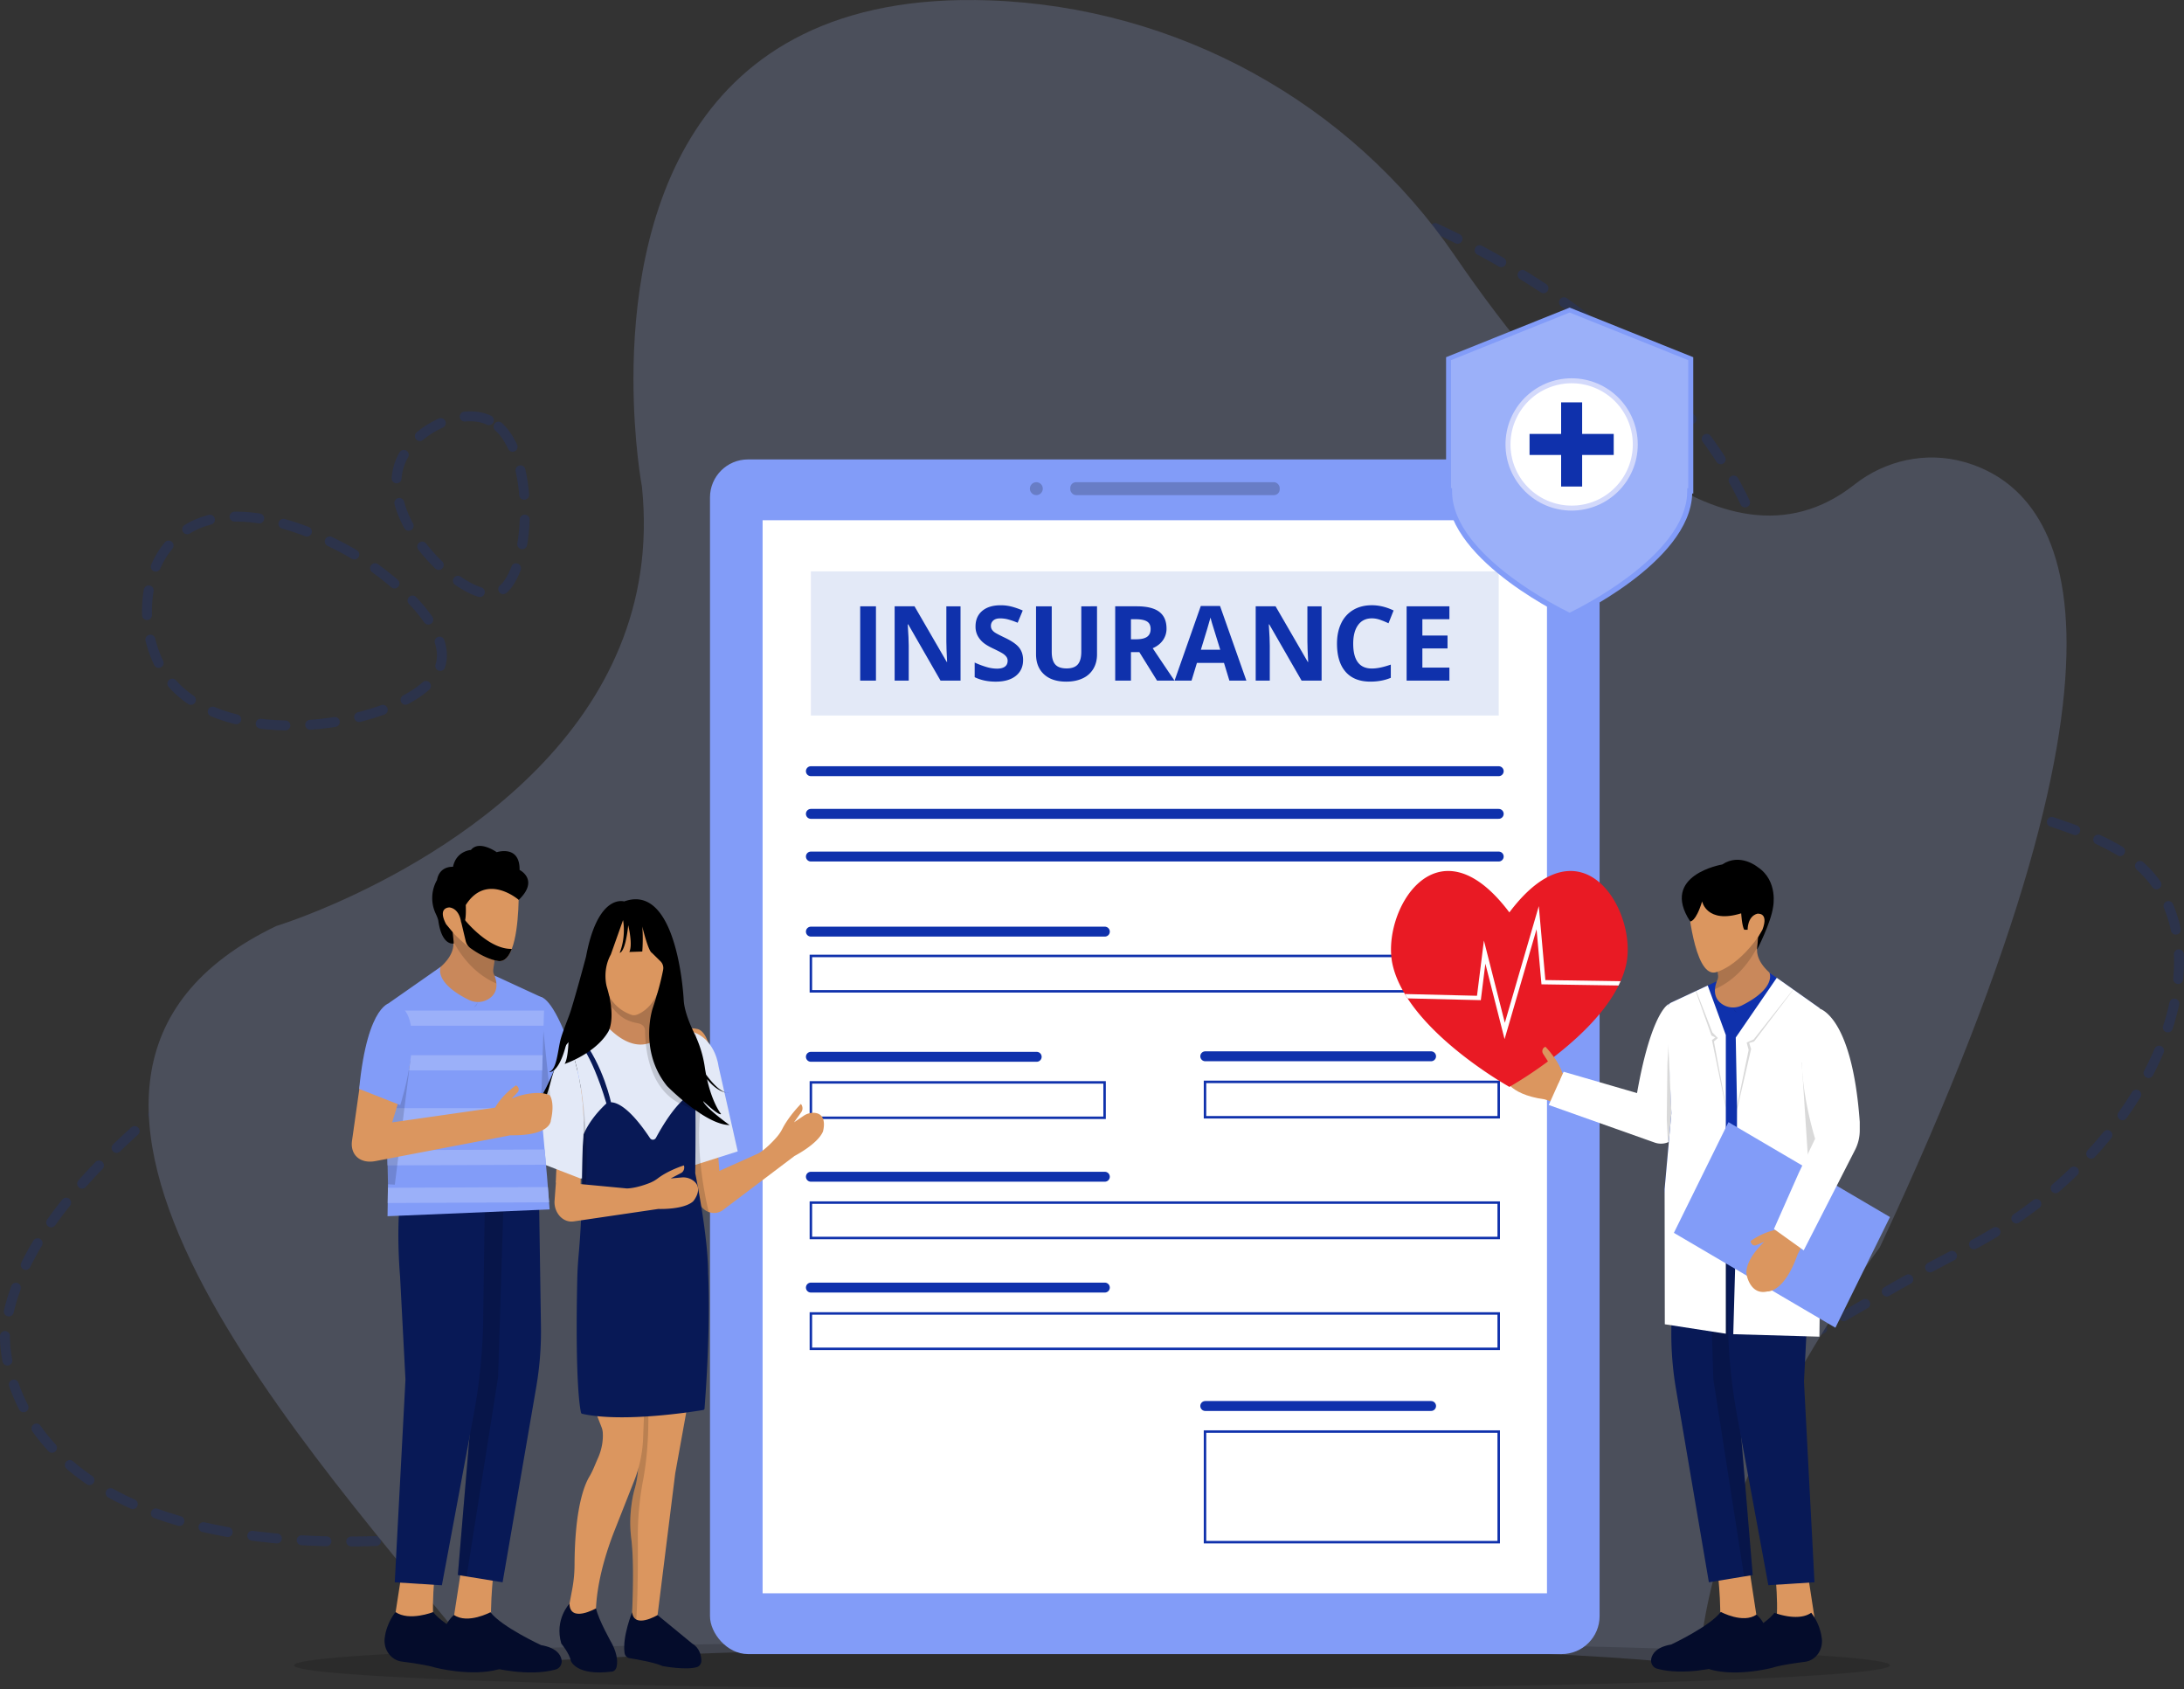 <svg xmlns="http://www.w3.org/2000/svg" viewBox="0 0 4402.95 3405"><rect x="0" y="0" width="4402.95" height="3405" fill="#333333" stroke="none"/><defs><style>.cls-1,.cls-6{opacity:0.2;}.cls-10,.cls-11,.cls-2{fill:none;stroke:#0f31ac;stroke-miterlimit:10;}.cls-10,.cls-2{stroke-linecap:round;stroke-width:20px;}.cls-2{stroke-dasharray:50 50 50 50 50 50;}.cls-3{fill:#acbcf8;}.cls-4{opacity:0.15;}.cls-5{fill:#829cf8;}.cls-7{fill:#fff;}.cls-8{fill:#e3e9f7;}.cls-9{fill:#0f31ac;}.cls-11{stroke-width:5px;}.cls-12{fill:#9bb0f9;}.cls-13{fill:#d3d9fb;}.cls-14{fill:#db965f;}.cls-15{fill:#040c2b;}.cls-16{fill:#081956;}.cls-17{fill:#c9885b;}.cls-18{fill:#e91a24;}</style></defs><title>health2illsutration5</title><g id="Layer_2" data-name="Layer 2"><g id="Layer_1-2" data-name="Layer 1"><g class="cls-1"><path class="cls-2" d="M985.66,846.94c-55.31-26-146.77,16.27-175.93,78.15-55.67,118.12,124.38,289.19,189.85,270.83C1072.75,1175.41,1087.19,894.68,985.66,846.94Z"/><path class="cls-2" d="M709,1114.48c-19.74-11.41-228.81-132.35-347.12-36.64-83.08,67.21-83.87,210.86-21.44,291.59,123.65,159.91,507.07,88.22,546.85-26.2C914.12,1266.18,788.34,1160.36,709,1114.48Z"/><path class="cls-2" d="M978.05,3089c508.89-126.31,1087.12-254.9,1985-233,502.15,12.25,615.94-143.58,996.51-337.33C4298.77,2346,4465.37,2002.61,4363.05,1808c-103.3-196.47-417.94-118.25-675.62-410.71-117.35-133.2-96.7-226.56-164.45-374.27C3308.43,555.31,2504.3,189.74,2107.77,383.21c-523.87,255.59-76,1360-661.6,1661.64C1075.76,2235.69,795.79,1869.34,430.05,2149,248.83,2287.57,27.19,2482,10.05,2693,10.05,2693-13.95,3209,978.05,3089Z"/><path class="cls-3" d="M3789.61,2514.3s-92.18,122.22-184.38,289.91c-86.52,157.4-169.46,377.73-179.76,551.79-304-33-740.4-36-1224.42-36-654.84,0-963.15,20.57-1229,34C637.13,2934.72-85.75,2174.58,557,1866.47c0,0,46.33-14.11,115.79-44.42,219.84-96,671.6-354.14,621.35-840.95,0,0-17.12-90.84-17.12-217.24C1277,468.3,1370.58-21.62,1995.26.74c378.29,13.56,726.68,206.06,937.31,514.18,206.6,302.21,536.94,674,806,461.76,62.1-49,144.21-67.18,220.87-45.63C4153,985.44,4373,1267,3789.61,2514.3Z"/></g><path class="cls-4" d="M3810.47,3356.59c0,26.73-720.37,48.41-1609,48.41-501.39,0-949.22-6.9-1244.31-17.72-68-2.49-127.82-5.19-178.36-8.06-33.29-1.89-62.54-3.86-87.41-5.89-64-5.21-98.92-10.85-98.92-16.74,0-7.51,56.72-14.61,157.94-20.94,41.45-2.6,90.36-5.07,145.9-7.37,292.24-12.18,768-20.1,1305.16-20.1,472.54,0,897.5,6.12,1191.87,15.89C3652.53,3332.66,3810.47,3344.07,3810.47,3356.59Z"/><rect class="cls-5" x="1431.35" y="926.04" width="1793.43" height="2407.96" rx="76.56"/><rect class="cls-6" x="2157.71" y="971.94" width="422.16" height="26.03" rx="11.5"/><circle class="cls-6" cx="2089.27" cy="984.95" r="13.02"/><rect class="cls-7" x="1537.41" y="1048.58" width="1581.31" height="2162.88"/><rect class="cls-8" x="1634.73" y="1151.63" width="1386.68" height="290.55"/><path class="cls-9" d="M1734.15,1371.84V1222.08h31.76v149.76Z"/><path class="cls-9" d="M1936.46,1371.84H1896.1L1831,1258.55H1830q2,30,2,42.81v70.48H1803.6V1222.08h40.06l65,112.17h.72q-1.55-29.2-1.54-41.28v-70.89h28.58Z"/><path class="cls-9" d="M2062.56,1330.25q0,20.28-14.6,32t-40.61,11.68q-24,0-42.41-9v-29.5a173.76,173.76,0,0,0,25.66,9.53,76.1,76.1,0,0,0,19.2,2.77q10.46,0,16-4t5.59-11.88A13.12,13.12,0,0,0,2029,1324a27.62,27.62,0,0,0-7.22-6.61q-4.77-3.16-19.41-10.14-13.74-6.45-20.59-12.39a46.4,46.4,0,0,1-11-13.83,39.36,39.36,0,0,1-4.1-18.44q0-19.87,13.47-31.24t37.23-11.37a87.58,87.58,0,0,1,22.28,2.77,153.46,153.46,0,0,1,22.18,7.78l-10.24,24.69a150.32,150.32,0,0,0-19.82-6.87,64.25,64.25,0,0,0-15.42-1.94q-9,0-13.83,4.2a13.84,13.84,0,0,0-4.81,11,13.52,13.52,0,0,0,1.94,7.32,21.47,21.47,0,0,0,6.2,6.05q4.25,2.91,20.13,10.5,21,10,28.78,20.12T2062.56,1330.25Z"/><path class="cls-9" d="M2211.6,1222.08V1319q0,16.61-7.43,29.09a48.27,48.27,0,0,1-21.46,19.16q-14,6.66-33.19,6.66-28.87,0-44.86-14.8t-16-40.52v-96.49h31.65v91.68q0,17.31,7,25.4t23,8.1q15.57,0,22.59-8.15t7-25.56v-91.47Z"/><path class="cls-9" d="M2280,1314.37v57.47h-31.75V1222.08h43.64q30.53,0,45.17,11.11t14.65,33.76a39.81,39.81,0,0,1-7.27,23.51q-7.27,10.29-20.59,16.13,33.8,50.51,44,65.25h-35.23l-35.75-57.47Zm0-25.81h10.25q15.06,0,22.23-5t7.17-15.77q0-10.66-7.33-15.16t-22.69-4.51H2280Z"/><path class="cls-9" d="M2478.44,1371.84l-10.86-35.65H2413l-10.85,35.65h-34.22l52.86-150.37h38.82l53.06,150.37ZM2460,1309.56q-15.06-48.45-16.95-54.8t-2.72-10q-3.37,13.11-19.36,64.84Z"/><path class="cls-9" d="M2664.36,1371.84H2624l-65.15-113.29h-.92q2,30,1.94,42.81v70.48H2531.5V1222.08h40.05l65,112.17h.72q-1.55-29.2-1.54-41.28v-70.89h28.58Z"/><path class="cls-9" d="M2765.67,1246.36q-17.94,0-27.76,13.47t-9.84,37.54q0,50.09,37.6,50.09,15.76,0,38.2-7.89v26.64q-18.43,7.68-41.18,7.68-32.67,0-50-19.82t-17.31-56.9q0-23.36,8.5-40.93a61.47,61.47,0,0,1,24.43-26.94q15.93-9.37,37.34-9.37,21.81,0,43.84,10.55l-10.25,25.81a170,170,0,0,0-16.9-7A50.41,50.41,0,0,0,2765.67,1246.36Z"/><path class="cls-9" d="M2922,1371.84h-86.25V1222.08H2922v26h-54.5V1281h50.71v26h-50.71v38.62H2922Z"/><line class="cls-10" x1="1634.73" y1="1554.42" x2="3021.41" y2="1554.42"/><line class="cls-10" x1="1634.73" y1="1640.43" x2="3021.41" y2="1640.43"/><line class="cls-10" x1="1634.73" y1="1726.44" x2="3021.41" y2="1726.44"/><line class="cls-10" x1="1634.73" y1="1877.79" x2="2227.37" y2="1877.79"/><rect class="cls-11" x="1634.73" y="1926.79" width="1386.68" height="71.33"/><line class="cls-10" x1="1634.73" y1="2371.84" x2="2227.37" y2="2371.84"/><rect class="cls-11" x="1634.73" y="2423.98" width="1386.68" height="71.33"/><line class="cls-10" x1="1634.73" y1="2595.26" x2="2227.37" y2="2595.26"/><rect class="cls-11" x="1634.73" y="2647.4" width="1386.68" height="71.33"/><line class="cls-10" x1="1634.73" y1="2130.1" x2="2089.96" y2="2130.1"/><rect class="cls-11" x="1634.73" y="2181.68" width="592.12" height="71.33"/><line class="cls-10" x1="2429.81" y1="2129.05" x2="2885.05" y2="2129.05"/><rect class="cls-11" x="2429.29" y="2180.63" width="592.12" height="71.33"/><line class="cls-10" x1="2429.81" y1="2833.93" x2="2885.05" y2="2833.93"/><rect class="cls-11" x="2429.29" y="2885.51" width="592.12" height="222.9"/><path class="cls-5" d="M3413.6,720,3164.44,620,2915.29,720V994.73h2.19c3.33,139.53,247,252.16,247,252.16s243.63-112.63,247-252.16h2.2Z"/><path class="cls-12" d="M3168.65,1236.94Zm-4.21-2c-14.73-7.19-65.81-33.13-116.51-70.88-34.81-25.9-62.6-52.2-82.62-78.15-24.38-31.61-37.1-62.64-37.81-92.25l-.23-9.78h-2V725.92l239.13-96,239.13,96V983.86h-2l-.23,9.78c-.71,29.61-13.43,60.64-37.81,92.25-20,25.95-47.81,52.25-82.61,78.15C3230.25,1201.79,3179.17,1227.73,3164.44,1234.92Z"/><circle class="cls-13" cx="3168.42" cy="895.82" r="133.32"/><path class="cls-7" d="M3168.42,1019.11A123.29,123.29,0,1,1,3255.61,983,122.48,122.48,0,0,1,3168.42,1019.11Z"/><polygon class="cls-9" points="3253.25 874.63 3189.61 874.63 3189.61 810.99 3147.23 810.99 3147.23 874.63 3083.59 874.63 3083.59 917.01 3147.23 917.01 3147.23 980.65 3189.61 980.65 3189.61 917.01 3253.25 917.01 3253.25 874.63"/><path class="cls-14" d="M3462.8,3166.49s11.77,103.77,0,127.43l86.64,17.3L3523.36,3141Z"/><path class="cls-15" d="M3465.76,3359.57s-71.05,19-125.46,3.73c-8.11-2.27-13.19-11-11.41-19.88,2.15-10.73,11.16-23.62,40.25-28.73,0,0,78.21-36.6,100-65.73,0,0,45,24.36,71.93,5.47,0,0,20.44,15.89,23.77,47.21,2.43,22.79-12.79,43.36-33.84,46.1C3508.88,3350.61,3479.59,3355,3465.76,3359.57Z"/><path class="cls-14" d="M3577.35,3154.66s11.78,103.77,0,127.43l86.65,17.3-26.08-170.22Z"/><path class="cls-15" d="M3573.81,3361.34s-71,19-125.47,3.74c-8.11-2.27-13.19-11-11.41-19.88,2.16-10.73,11.16-23.63,40.25-28.73,0,0,78.22-36.61,100-65.73,0,0,47.39,18.82,74.27-.08a106.72,106.72,0,0,1,21.43,52.76c2.42,22.78-12.8,43.36-33.84,46.09C3616.93,3352.39,3587.64,3356.77,3573.81,3361.34Z"/><path class="cls-16" d="M3555.17,2383.36l-55.36,387.19,33.65,404.13-17.35,2.87-71,11.7-66.37-389.83a661.78,661.78,0,0,1-9.29-120.64l5-341.49,183.38,27.31Z"/><polygon class="cls-4" points="3499.81 2770.55 3533.46 3174.68 3516.11 3177.55 3454.04 2779.74 3441.8 2383.36 3555.17 2383.36 3499.81 2770.55"/><path class="cls-16" d="M3633.14,2349.57s26.92,66.45,14.3,229.38l-10.62,205.75L3658,3189.25l-93,5.9-63.31-343.36a1144.82,1144.82,0,0,1-18.28-188.9l-4.56-336.53Z"/><path class="cls-14" d="M3032.13,2169.15s4.9,36.17,82,46.74l223.48,73.88c9.92,3.28,20.54-2,24.68-12.33l3.85-10.8,41.82-119.88-33.48-5.24-15.15-2.37-31-4.85-14.87,63.62-3.71,15.87-143.74-46-16.58-5.31s-8.14-26-33.71-52.51c-5.72,1.49-8.27,8.74-4.91,14l9.85,15.35c-.34-.27-4.56-3.67-11-7.85-13.87-9-38.06-21.64-56.11-14.64C3053.52,2116.77,3016.47,2134.07,3032.13,2169.15Z"/><path class="cls-17" d="M3584.43,1973.33l-.38,73.24-104,19.86-60.42-32.27,26.14-35.47,14.44-19.61a18.9,18.9,0,0,0,3.38-13.94l-12.6-84.07,101.33-47.59-8.54,66.82-1.4,11C3539.31,1946.85,3584.43,1973.33,3584.43,1973.33Z"/><path class="cls-4" d="M3552.31,1833.48l-9.56,75.72c-35.52,66.82-80.48,82.47-97,89.49l14.44-19.61a18.9,18.9,0,0,0,3.38-13.94l-12.6-84.07Z"/><path class="cls-14" d="M3402.42,1816.93s12.23,150.61,55.06,143.16c0,0,47.8-8.69,97.51-87.3l11.85-31.86-35.18-40.55Z"/><path d="M3472,1742.46s-126.14,21-64.6,114.76c0,0,11.07,1.92,24.07-40.29,0,0,9.18,45.52,78.77,24,0,0,1.53,25.66,6.12,33.1h6.88s-.77-26.48,19.12-32.27c0,0,24.47-4.14,10.7,32.27l-8.79,15.31-2.05,24.86s27.67-53.41,32.26-85.68c0,0,11.47-53-31.36-81.1C3543.13,1747.42,3508,1718.46,3472,1742.46Z"/><path class="cls-7" d="M3398.27,2275.22l-25.33,21.11a38.13,38.13,0,0,1-37.13,6.65l-213.54-75.76,30-67,148,43c24.18-137.52,53.45-174.43,64.18-179.6,3.87-1.86,6.08-.77,6.08-.77l6.23,118.67Z"/><path class="cls-4" d="M3410.23,2150.87l-47,166.35-3-61,1.33-112.8,6.67-113.2c3.87-1.82,34,0,34,0l-25.51,115.52Z"/><path class="cls-9" d="M3355.86,2397.57v1.64c.39,9.83,6.78,18.38,15.87,20.64a825.68,825.68,0,0,0,107.53,19.09l1,.11h0c6.85.72,13.84,1.36,20.92,1.88,52.24,3.9,109.6,1.79,156.24-15.94,8-3.05,13.44-11.22,13.61-20.43l.19-10.1,2.08-111v-.17l2-108.88c0-.53,0-1.07,0-1.6l-1.05-21.52-5.76-118.38,0-.81-68.89-48.75-7.42-5.25-3.58-2.53-6.66-4.71-14.81-10.48s15.27,30.56-55,65.9a40.58,40.58,0,0,1-17.85,4.39,36.54,36.54,0,0,1-4.32-.18,39,39,0,0,1-17.36-6.06c-11.54-7.42-20.76-21.2-11.5-46.6l-18.34,8.57-5.7,2.66-2.66,1.24-66.05,30.85a10,10,0,0,0-5.53,9.45l6.63,211.91a23.1,23.1,0,0,1-.09,2.88l-13.46,150.75C3355.9,2396.61,3355.87,2397.09,3355.86,2397.57Z"/><polygon class="cls-7" points="3494.27 2689.22 3667.94 2694.22 3673.39 2283.44 3673.39 2283.27 3668.59 2032.89 3668.55 2032.08 3615.56 1994.58 3615.08 1994.24 3599.66 1983.33 3592.24 1978.08 3588.66 1975.55 3582 1970.84 3499.27 2091.22 3501.86 2230 3501.85 2236.93 3501.27 2440.94 3494.27 2689.22"/><path class="cls-7" d="M3355.86,2397.57v1.64l.4,270,123,19v-602l-36.47-99.84-5.7,2.66-2.66,1.24-14.81,6.92-1.08.5-50.16,23.43c-3.46,1.61-8.25,10-8.12,14.09l9.22,207.27a23.1,23.1,0,0,1-.09,2.88l-13.46,150.75C3355.9,2396.61,3355.87,2397.09,3355.86,2397.57Z"/><polygon class="cls-4" points="3450.27 2087.22 3458.27 2091.22 3451.27 2096.22 3479.27 2232.44 3479.27 2227.95 3455.27 2099.22 3463.27 2092.22 3452.27 2081.22 3419.63 1997.2 3418.55 1997.7 3450.27 2087.22"/><path class="cls-4" d="M3501.74,2040.56c-6.09-1.5-7.1-9.11-7.16-9.68A16.46,16.46,0,0,0,3501.74,2040.56Z"/><polygon class="cls-4" points="3675.44 2173.59 3671.32 2394.48 3649.27 2401.22 3632.27 2141.22 3674.35 2151.27 3675.44 2173.59"/><polygon class="cls-5" points="3810.19 2453.08 3700.16 2676.18 3374.56 2484.95 3484.59 2261.84 3810.19 2453.08"/><path class="cls-14" d="M3710.62,2138.84l-70.36,42.2,43.59,110.88-99.42,186.19s-25.24,2.49-55.06,23.17c0,6.37,5.91,10.75,11.4,8.44l16.13-6.78s-39,34.75-35.94,65.37c0,0,6.88,43,42.06,34.76,0,0,33.65,3.31,61.18-75.31l115.47-215.68a49.43,49.43,0,0,0,4.36-34.81Z"/><path class="cls-7" d="M3664.54,2031.73s68.73,8.49,84.73,229.49v17.16a86.63,86.63,0,0,1-9.48,39.4l-103.52,202.44-60-43,50-113,33-69S3595.27,2091.22,3664.54,2031.73Z"/><polygon class="cls-4" points="3530.27 2114.22 3526.27 2102.22 3536.27 2099.22 3615.56 1994.58 3615.08 1994.24 3535.27 2095.22 3521.27 2101.22 3525.27 2116.22 3501.86 2230 3501.85 2236.93 3530.27 2114.22"/><path class="cls-18" d="M2807.67,1945.29c4.62,19.94,13.26,39.48,24.56,58.27,1.77,3,3.62,5.89,5.52,8.81,62.92,96.3,192.48,171.12,204.7,178.05v.52a4.35,4.35,0,0,0,.47-.26,3.83,3.83,0,0,0,.46.26v-.52c13.29-7.54,165.57-95.48,219.67-204,1.44-2.86,2.77-5.75,4-8.61a178,178,0,0,0,11.07-32.49c24.65-106.06-88-302.06-235.24-106.26C2895.7,1643.23,2783,1839.23,2807.67,1945.29Z"/><path class="cls-7" d="M2832.23,2003.56c1.77,3,3.62,5.89,5.52,8.81l147.57,3.58,9.19-73.61,38.72,152.14L3097.71,1873l9.88,111,155.46,2.37c1.44-2.86,2.77-5.75,4-8.61l-151.58-2.32-13.23-149.09-68.47,235.16-42.19-165.77-13.93,111.35Z"/><path class="cls-14" d="M3120.65,2139.26c-.34-.27-1.92,23.92-8.38,19.74l30.5,22.5,3.5-10.5,3.15-8.56s-8.14-26-33.71-52.51c-5.72,1.49-8.27,8.74-4.91,14Z"/><path class="cls-14" d="M995.22,3166.33s-12,104.76,0,128.65l-88.53,17.46,26.64-171.83Z"/><path class="cls-15" d="M992.19,3361.25s72.59,19.15,128.19,3.77c8.28-2.29,13.47-11.13,11.66-20.07-2.2-10.83-11.4-23.85-41.13-29,0,0-79.91-37-102.14-66.35,0,0-46,24.59-73.5,5.52,0,0-20.88,16-24.29,47.66-2.47,23,13.08,43.78,34.58,46.54C948.13,3352.21,978.06,3356.64,992.19,3361.25Z"/><path class="cls-14" d="M878.17,3154.39s-12,104.75,0,128.65l-88.53,17.46,26.65-171.84Z"/><path class="cls-15" d="M876.69,3361s72.59,19.14,128.19,3.77c8.28-2.29,13.47-11.13,11.66-20.07-2.2-10.83-11.41-23.85-41.13-29,0,0-79.91-36.95-102.15-66.35,0,0-48.42,19-75.88-.08,0,0-18.49,21.64-21.9,53.26-2.48,23,13.08,43.77,34.58,46.53C832.63,3352,862.56,3356.41,876.69,3361Z"/><path class="cls-16" d="M900.84,2375.72,957.4,2766.6,923,3174.6l17.72,2.89,72.53,11.82,67.81-393.56a661.12,661.12,0,0,0,9.49-121.79l-5.11-344.75-187.37,27.56Z"/><polygon class="cls-4" points="957.4 2766.6 923.02 3174.6 940.74 3177.49 1004.17 2775.89 1016.67 2375.72 900.84 2375.72 957.4 2766.6"/><path class="cls-16" d="M821.17,2341.61s-27.5,67.08-14.61,231.57l10.86,207.72-21.6,408.41,95,6,64.68-346.64a1142.06,1142.06,0,0,0,18.68-190.71l4.66-339.73Z"/><path class="cls-14" d="M1061.37,2138.57l56.09,115,5.15,10.35c5.37,9.82,16.75,13.84,26.45,9.32l218.36-101.62c27.52-6.36,43.69-18.36,53-28.76a39.42,39.42,0,0,0,8.64-35.66c-8.36-33.55-24.65-33.34-24.65-33.34-24.61-6.15-42.66,12.49-50.5,19.94-1.2,1.15-1.85,1.81-1.85,1.81l8.25-16.64c2.82-5.65-.59-12.61-6.58-13.39-22.91,29.76-28.21,56.8-28.21,56.8l-.31.15-156.53,71.09-5.57-15.45-22.33-61.95-30.91,8.67-15.1,4.26Z"/><path class="cls-17" d="M870.94,1961.77l.39,73.94,106.27,20.05,61.73-32.58-26.7-35.81-14.76-19.79a18.92,18.92,0,0,1-3.46-14.08l12.88-84.87-103.53-48,8.73,67.45,1.43,11.08C917,1935,870.94,1961.77,870.94,1961.77Z"/><path class="cls-4" d="M903.76,1820.59l9.77,76.44c36.29,67.46,82.22,83.26,99.1,90.34l-14.76-19.79a18.92,18.92,0,0,1-3.46-14.08l12.88-84.87Z"/><path class="cls-14" d="M881.52,1831.26l15.68,30.47c15.48,18.92,30.29,33.1,43.72,43.73,38.14,30.2,65.22,31.72,65.22,31.72,11.59.57,19.83-9.47,25.66-24.59,16.44-42.64,13.82-125.76,13.82-125.76l-133-.58Z"/><path d="M883.74,1856.26c7.42,51.78,31.15,45.41,31.15,45.41L912.64,1879l-13.36-16.27c-18.14-34.8,7.17-33.68,7.17-33.68,20.84,3.34,23.09,30,23.09,30l7-.85c3.8-8,2.42-33.94,2.42-33.94,42.23-66.63,106.82-10.44,106.82-10.44,42.09-40.62,1.69-60.34,1.69-60.34.81-51.36-46.05-35.78-46.05-35.78s-35.3-25.27-52-4.5c0,0-29.38,1.62-36.17,34,0,0-27-2.62-32.24,26.61,0,0-.63,1-1.6,2.89a73.7,73.7,0,0,0-.83,65.27C881,1847.16,883.2,1852.53,883.74,1856.26Z"/><path class="cls-5" d="M1097.32,2211.1l20.67-10.62,42.76-22,9.42-4.84c-40.22-134.91-67.23-160.05-78.71-163.91-4.14-1.39-6.26,0-6.26,0l-35,132.18Z"/><path d="M1184.14,1956.85s-76.05,277.94-121.54,281.36C1062.6,2238.21,1224.41,2219.4,1184.14,1956.85Z"/><path class="cls-17" d="M1353,2063.33l-11.93,65.85-35,.89-64.92,1.67-26.1-35.06c4-4.95,6.9-14.87,9-27.29a365.25,365.25,0,0,0,4-37.28c2.43-38.88,1.18-80,1.18-80l91,33.35C1323.21,2035.1,1353,2063.33,1353,2063.33Z"/><path class="cls-4" d="M1353,2063.33s-17.94,34.63-51,41.09c-1.09-10.19-1.49-19.47-1.55-27.11-.07-9.18-7.16-13.58-15.08-15-30.4-5.41-40.54-19.77-53.51-33.63-1.62-1.73-9.77-23.13-11.19-24.8,2.43-38.88,8.58-51.74,8.58-51.74l91,33.35C1323.21,2035.1,1353,2063.33,1353,2063.33Z"/><path class="cls-14" d="M1221.8,1878.6s-38.74,134.13,50.56,166.69a16.71,16.71,0,0,0,11.82-.13c16.45-6.35,58.44-32.3,55.43-131.49C1339.61,1913.67,1301.58,1759.73,1221.8,1878.6Z"/><path class="cls-14" d="M1395.54,2780l-34.3,189.85-39.52,317.28L1279,3315.48l-8.77,5.84s11.53-147,2.52-219.56a257.53,257.53,0,0,1-1.22-53.89c1.27-14.65,3.65-31.58,8.08-47.08a180.52,180.52,0,0,0,7-53.48l-2.52-112.21-1.23-55.12Z"/><path class="cls-4" d="M1285.88,3097.06c.32,64.62-.28,158.85-5.92,196l-.92,22.39-8.77,5.84s11.53-147,2.52-219.56a257.53,257.53,0,0,1-1.22-53.89c1.27-14.65,3.65-31.58,8.08-47.08a180.52,180.52,0,0,0,7-53.48l-2.52-112.21,21.89-10.65s5.84,77.32-9.81,160.56A591,591,0,0,0,1285.88,3097.06Z"/><path class="cls-14" d="M1237.46,3088.7c-30.37,78.94-36.77,135.44-36.28,170.6.3,21.61-17.17,37.78-35.49,32.76h0c-15.23-4.18-24.76-21.55-21.46-39.1l9.42-50a272.19,272.19,0,0,0,4.62-48.91c.53-113.4,19.56-160.55,30-177.91,6.84-11.38,11.38-24.19,16.92-36.46,10.26-22.78,10.67-42.34,10-52.12a36.79,36.79,0,0,0-2.42-10.79l-17.36-44.38c-6.59-16.83.13-36.59,14.91-43.87l50-24.6c19.49-9.6,41,7.45,40.13,31.76L1296.56,2898a262.64,262.64,0,0,1-18,86.62Z"/><path class="cls-15" d="M1148.1,3232.45s-30.69,31.57-16.53,80.31c0,0,16.41,19.67,19.39,35.07,0,0,10.63,30.86,83,21.35,4.26-.56,7.78-4,8.94-8.75,2.07-8.49,2.66-23.81-8.37-46,0,0-29.09-51.31-32.81-72.69C1201.67,3241.78,1149,3271.85,1148.1,3232.45Z"/><path class="cls-15" d="M1274.47,3249.57s-20,48.55-15.39,81.81c.79,5.61,4.7,9.95,9.6,10.74,15.43,2.47,51.09,8.71,67.2,16,0,0,47.57,9,69.5,1.93,5.18-1.66,8.73-7.17,8.53-13.33-.31-9.7-3.38-25.05-18.37-33.93l-69.87-57.42S1277.92,3283.88,1274.47,3249.57Z"/><path class="cls-8" d="M1402.78,2082.26l-.21,6.51-3.75,119.05-.93,29.42-3.54,112.21L1182,2374.12l-8.58,1-.57.07.52-16.89,1.47-47.81c.76-8.06,1.27-16,1.59-23.78a481,481,0,0,0-6.69-100.86,461.48,461.48,0,0,0-23-85.53,12.09,12.09,0,0,1,1.31-1.07l13-5.1,10.08-4,53-20.86.07.08c31.3,32.27,57.48,39,77.9,35,33.08-6.46,51-41.09,51-41.09l31.78,12.15,9.24,3.52,1.49.57q1.62.51,3.18,1.08C1400.11,2081.15,1401.47,2081.69,1402.78,2082.26Z"/><path class="cls-16" d="M1236.71,2242.92l-7.45,2.56-6.72-21.38c-32.8-109.46-61.59-130-61.59-130l10.08-4c46.09,58.26,61.21,133.93,61.21,133.93Z"/><polygon class="cls-16" points="1394.05 2079 1394.05 2224.1 1389.57 2224.1 1384.82 2075.48 1394.05 2079"/><polygon class="cls-14" points="1451.46 2375.47 1418.91 2394.67 1402.26 2404.5 1399.27 2406.26 1399.67 2396.84 1400.3 2382.48 1401.78 2347.93 1406.4 2240.78 1407.84 2207.43 1437.29 2197.59 1448.09 2333.19 1450.24 2360.09 1451.46 2375.47"/><path class="cls-14" d="M1659.08,2280.72c-10.71,25.36-57.25,49.2-57.25,49.2l-143.59,108.49a30.38,30.38,0,0,1-29.54,4.5c-9.33-3.5-17.37-11.55-21.28-23.13l-5.16-15.28-2.59-7.66-4.13-12.23,4.75-2.13,15.63-7,34.32-15.37,79.15-35.49c14.19-8.69,27.79-22.74,36.19-32.3a84,84,0,0,0,11.79-17.32c6.56-12.9,15.88-25.38,23.54-34.63s13.7-15.28,13.7-15.28a13.66,13.66,0,0,1,.78,16.58l-14.65,20.49,19.23-13a34.33,34.33,0,0,1,21.54-6.14C1669.73,2244.93,1659.08,2280.72,1659.08,2280.72Z"/><path class="cls-8" d="M1487.25,2320.74l-39.16,12.45-35.86,11.41-10.45,3.33-3.26,1-4.17.49,3.65-115.63,4.78-151.56c40.36,17.59,45.7,66.59,45.7,66.59Z"/><path class="cls-4" d="M1428.7,2442.91c-9.33-3.5-17.37-11.55-21.28-23.13l-5.16-15.28-3,1.76.4-9.42-4.13-12.23,4.75-2.13,1.49-34.55-3.26,1-4.17.49,3.65-115.63,8.4,7,5.17,4.27s-5.41,36.88.66,99.55c.93,9.68,2.14,20,3.69,30.87q1.32,9.32,3,19.2C1421.48,2409.82,1424.69,2425.94,1428.7,2442.91Z"/><path class="cls-16" d="M1418,2841.93c-19.27,3.25-161.6,26.13-244.49,7.69a3,3,0,0,1-2.15-2.29c-2.38-9.94-11.93-63.24-7.65-266.88q.54-26.14,2.94-52.19c1.59-17.37,3.69-44.41,5.14-78.28,1-22.26,1.61-47.49,1.65-74.87q0-8.28-.05-16.82c-.14-18.46-.59-37.77-1.42-57.7a3.82,3.82,0,0,1,.09-1,81.16,81.16,0,0,1,4.39-12.93c1.14-2.7,2.55-5.76,4.28-9.13,7.15-13.85,19.77-32.84,41.73-53.35a2.48,2.48,0,0,1,.3-.25c2.39-1.66,29.44-17.53,87.55,69.92,3.16,4.75,9.48,4.42,12.21-.66,11.38-21.15,38.42-67.41,65.91-85.12a2.49,2.49,0,0,1,1.41-.41l9,.12h0a3,3,0,0,1,2.77,3.11c.29,11.86,1.18,58.67-.08,153a3.33,3.33,0,0,0,.07.78c1.56,7.61,26,127.69,26,202.21a1.09,1.09,0,0,0,0,.18c.18,3.36,5.68,104.4-7.27,271.91A3.07,3.07,0,0,1,1418,2841.93Z"/><path class="cls-4" d="M1402.57,2088.77l-3.75,119.05-.93,29.42-16.89-8.43c-46.53-17.79-66.55-60.33-74.89-98.74a241.75,241.75,0,0,1-4.1-25.65c33.08-6.46,51-41.09,51-41.09l31.78,12.15,9.24,3.52,1.49.57q1.62.51,3.18,1.08c.37.79.75,1.57,1.13,2.34Q1401.25,2085.86,1402.57,2088.77Z"/><path class="cls-4" d="M1182,2374.12c-1.38,26.41-4.5,52.48-10.23,75.86,1-22.26,1.61-47.49,1.65-74.87l-.57.07.52-16.89c-.15-18.6-.59-38.07-1.44-58.17a74.85,74.85,0,0,1,4.5-13.42,481,481,0,0,0-6.69-100.86l.68-.35s6.72,39.48,10.29,92.08C1182.7,2307.17,1183.72,2340.9,1182,2374.12Z"/><polygon class="cls-14" points="1130.08 2176.21 1120.39 2383.17 1170.35 2396 1172.59 2259.16 1130.08 2176.21"/><path class="cls-8" d="M1174.82,2310.48l-2,64.7-2.48.29-108.12-41.9,45.48-143.68c16.51-65.51,34.09-85.17,39-89.58C1158.82,2132,1184,2211.92,1174.82,2310.48Z"/><path d="M1470.85,2267.72c-18.07-.31-39.56-10.69-59.62-23.82-35.41-23.15-66.4-54.86-66.4-54.86a158.73,158.73,0,0,1-30.12-59.19c-14-52,1-97.31,1-97.31,3-9,5.59-17.14,7.82-24.54h0c.43-1.39.84-2.75,1.23-4.09v0c5.56-18.86,8.93-33.35,12.06-48.57a19.17,19.17,0,0,0-4.94-17.41l-17.67-17.39c-4-1.81-9.15-16.58-13.18-30.06-3.57-12-6.21-23-6.21-23,.74,8.21,1,16.5,1,23.94,0,15-1,26.51-1,26.51l-26.09.86c2.68-5.55,3.14-14.1,2.63-22.77a192.91,192.91,0,0,0-4.87-31.11,251.7,251.7,0,0,1-5.33,33c-5.63,23-11.82,22.55-11.82,22.55a119.83,119.83,0,0,0,6.14-21.48c4.7-24.91.57-44.37.57-44.37l-16.85,47.43-7.76,21.84c-17.89,32.5-8.2,65-8.2,65,2.11,7,3.8,13.52,5.15,19.61.21,1,.41,1.93.61,2.87v0a184.26,184.26,0,0,1,3.59,25.81c1.88,29.94-6.37,42.34-6.37,42.34a99.74,99.74,0,0,1-8,11.6h0c-28.92,36.45-80,53.39-80,53.39,8.94-13.68,8.2-62.43,8.2-62.43-15.66,84.66-39.52,78.68-39.52,78.68,14.29-4.92,16.39-33.18,22-60.29,3.78-18.27,16.61-46.46,22.08-64.15,5.56-18,11.88-40.18,17.32-59.75,7.4-26.62,13.17-48.42,13.17-48.42q1.56-8.34,3.26-15.87c25.09-111,73.55-95.31,73.55-95.31,47.44-17.14,76.32,18.33,93.82,63.81,22.66,58.9,26.23,134.59,26.23,134.59,1.17,21.43,11.67,47.51,21.46,67.56a230.74,230.74,0,0,1,21,67.45c.8,5.47,1.7,10.68,2.66,15.63,12,16.35,26.31,31.93,39.39,36.09.65.21,1.31.39,2,.55-.62-.12-1.29-.25-2-.42-8.42-2-22.28-8.25-37.46-27.09,11.07,49.53,28.33,70.28,28.33,70.28-4.48,4.28-36.17-26.08-36.17-26.08,2.73,8.35,22,24.51,36.59,35.84C1463.44,2262.47,1470.85,2267.72,1470.85,2267.72Z"/><path d="M1470.49,2203.2c.48,0,.73,0,.73,0C1471,2203.18,1470.73,2203.18,1470.49,2203.2Z"/><path d="M1470.49,2203.2a27.37,27.37,0,0,1-5.68-.5A19.4,19.4,0,0,0,1470.49,2203.2Z"/><path class="cls-14" d="M1397.39,2421.42c-19.34,17.38-70.28,15.35-70.28,15.35l-170.55,25.08c-10.93,1.61-21.1-2.83-28.26-10.84a42.35,42.35,0,0,1-10.25-31.5l1.21-16.33.61-8.18,1-13.07,5.09.49,16.73,1.57,36.72,3.48,84.69,8c16.08-.66,33.68-6.42,44.88-10.78a70,70,0,0,0,17.23-9.62c10.84-8.27,24-14.79,34.42-19.24s18.16-6.82,18.16-6.82c1.85,6-.6,12.64-5.66,15.28l-21,11,22.25-2a34.12,34.12,0,0,1,21.7,5.34C1420.67,2394.64,1397.39,2421.42,1397.39,2421.42Z"/><path class="cls-4" d="M1059.51,2143,1113,2245.46l-19.81-190.05-13.21-8-13.21-18.21c-4.14-1.35-24.22,1.14-24.22,1.14l-24.22,67.15Z"/><path class="cls-5" d="M778,2164.75l1.3,68.92.58,30.6,1,54,.42,22.09.16,8.62.41,22,.31,16-.11,7.12-.42,30.72-.37,26.59,326.72-13.7-1.11-14.3-2.39-30.72-1.68-21.67-2.12-23.37-.65-7.23-2.12-23.47-4.76-52.64-2.51-27.86a20.91,20.91,0,0,1-.09-2.74v-.17l2.4-75.94,1-30.6,1.88-59.47,1-30.6.55-17.32a10.08,10.08,0,0,0-5.64-9.54l-67.5-31.15-2.7-1.25-24.57-11.34c9.46,25.65,0,39.56-11.74,47a40.12,40.12,0,0,1-17.74,6.12,38.53,38.53,0,0,1-4.42.18,41.76,41.76,0,0,1-18.23-4.44c-71.83-35.66-56.23-66.53-56.23-66.53L866.62,1964l-3.65,2.56-78,54.52-.78,15.8-1.5,30.6L779.78,2127l-.71,14.46-.8,16.14-.27,5.57Q778,2164,778,2164.75Z"/><line class="cls-9" x1="977.28" y1="2431.95" x2="977.33" y2="2431.95"/><polygon class="cls-12" points="782.71 2067.49 1095.81 2067.49 1096.77 2036.89 784.21 2036.89 782.71 2067.49"/><polygon class="cls-12" points="778.27 2157.56 1092.96 2157.56 1093.93 2126.96 779.78 2126.96 779.07 2141.42 778.27 2157.56"/><path class="cls-12" d="M779.27,2233.67l.58,30.6h313.31l-2.51-27.86a20.91,20.91,0,0,1-.09-2.74Z"/><polygon class="cls-12" points="780.87 2318.29 781.28 2340.38 781.45 2349 1100.69 2347.61 1100.04 2340.38 1097.92 2316.91 780.87 2318.29"/><polygon class="cls-12" points="781.64 2424.78 1106.88 2423.36 1104.49 2392.65 782.06 2394.06 781.64 2424.78"/><polygon class="cls-4" points="777.96 2163.95 782.17 2386.94 795.93 2387.84 827.32 2137.8 779.07 2141.41 777.96 2163.95"/><path class="cls-14" d="M1110.48,2258.43s.53,31.19-81.73,29.87l-271.53,51.95c-31.63,6.09-51.94-13.11-47.43-41.87l16.07-113.53,99.46-36.2-34.77,113.66,200.18-28.7,7.48-1.07s11.73-23.38,41.84-44.73a8.63,8.63,0,0,1,3.45,13.94l-12.26,13.1s.85-.46,2.38-1.22c9.8-4.88,51.72-17.58,75-5.69C1108.58,2207.94,1119.05,2222.23,1110.48,2258.43Z"/><path class="cls-5" d="M789.09,2020.73s-47.86-1.31-65.05,174.12l82.83,32.59S870.55,2032.06,789.09,2020.73Z"/><path class="cls-4" d="M955.43,2029.64c6.22-1.51,7.25-9.19,7.32-9.77A16.67,16.67,0,0,1,955.43,2029.64Z"/><path d="M929.77,1858.53l9.11,38.35a24.37,24.37,0,0,0,9.31,14.1c34.26,24.87,57.95,26.2,57.95,26.2,11.59.57,19.83-9.47,25.66-24.59-47.5,1.24-95-58.74-95-58.74Z"/></g></g></svg>